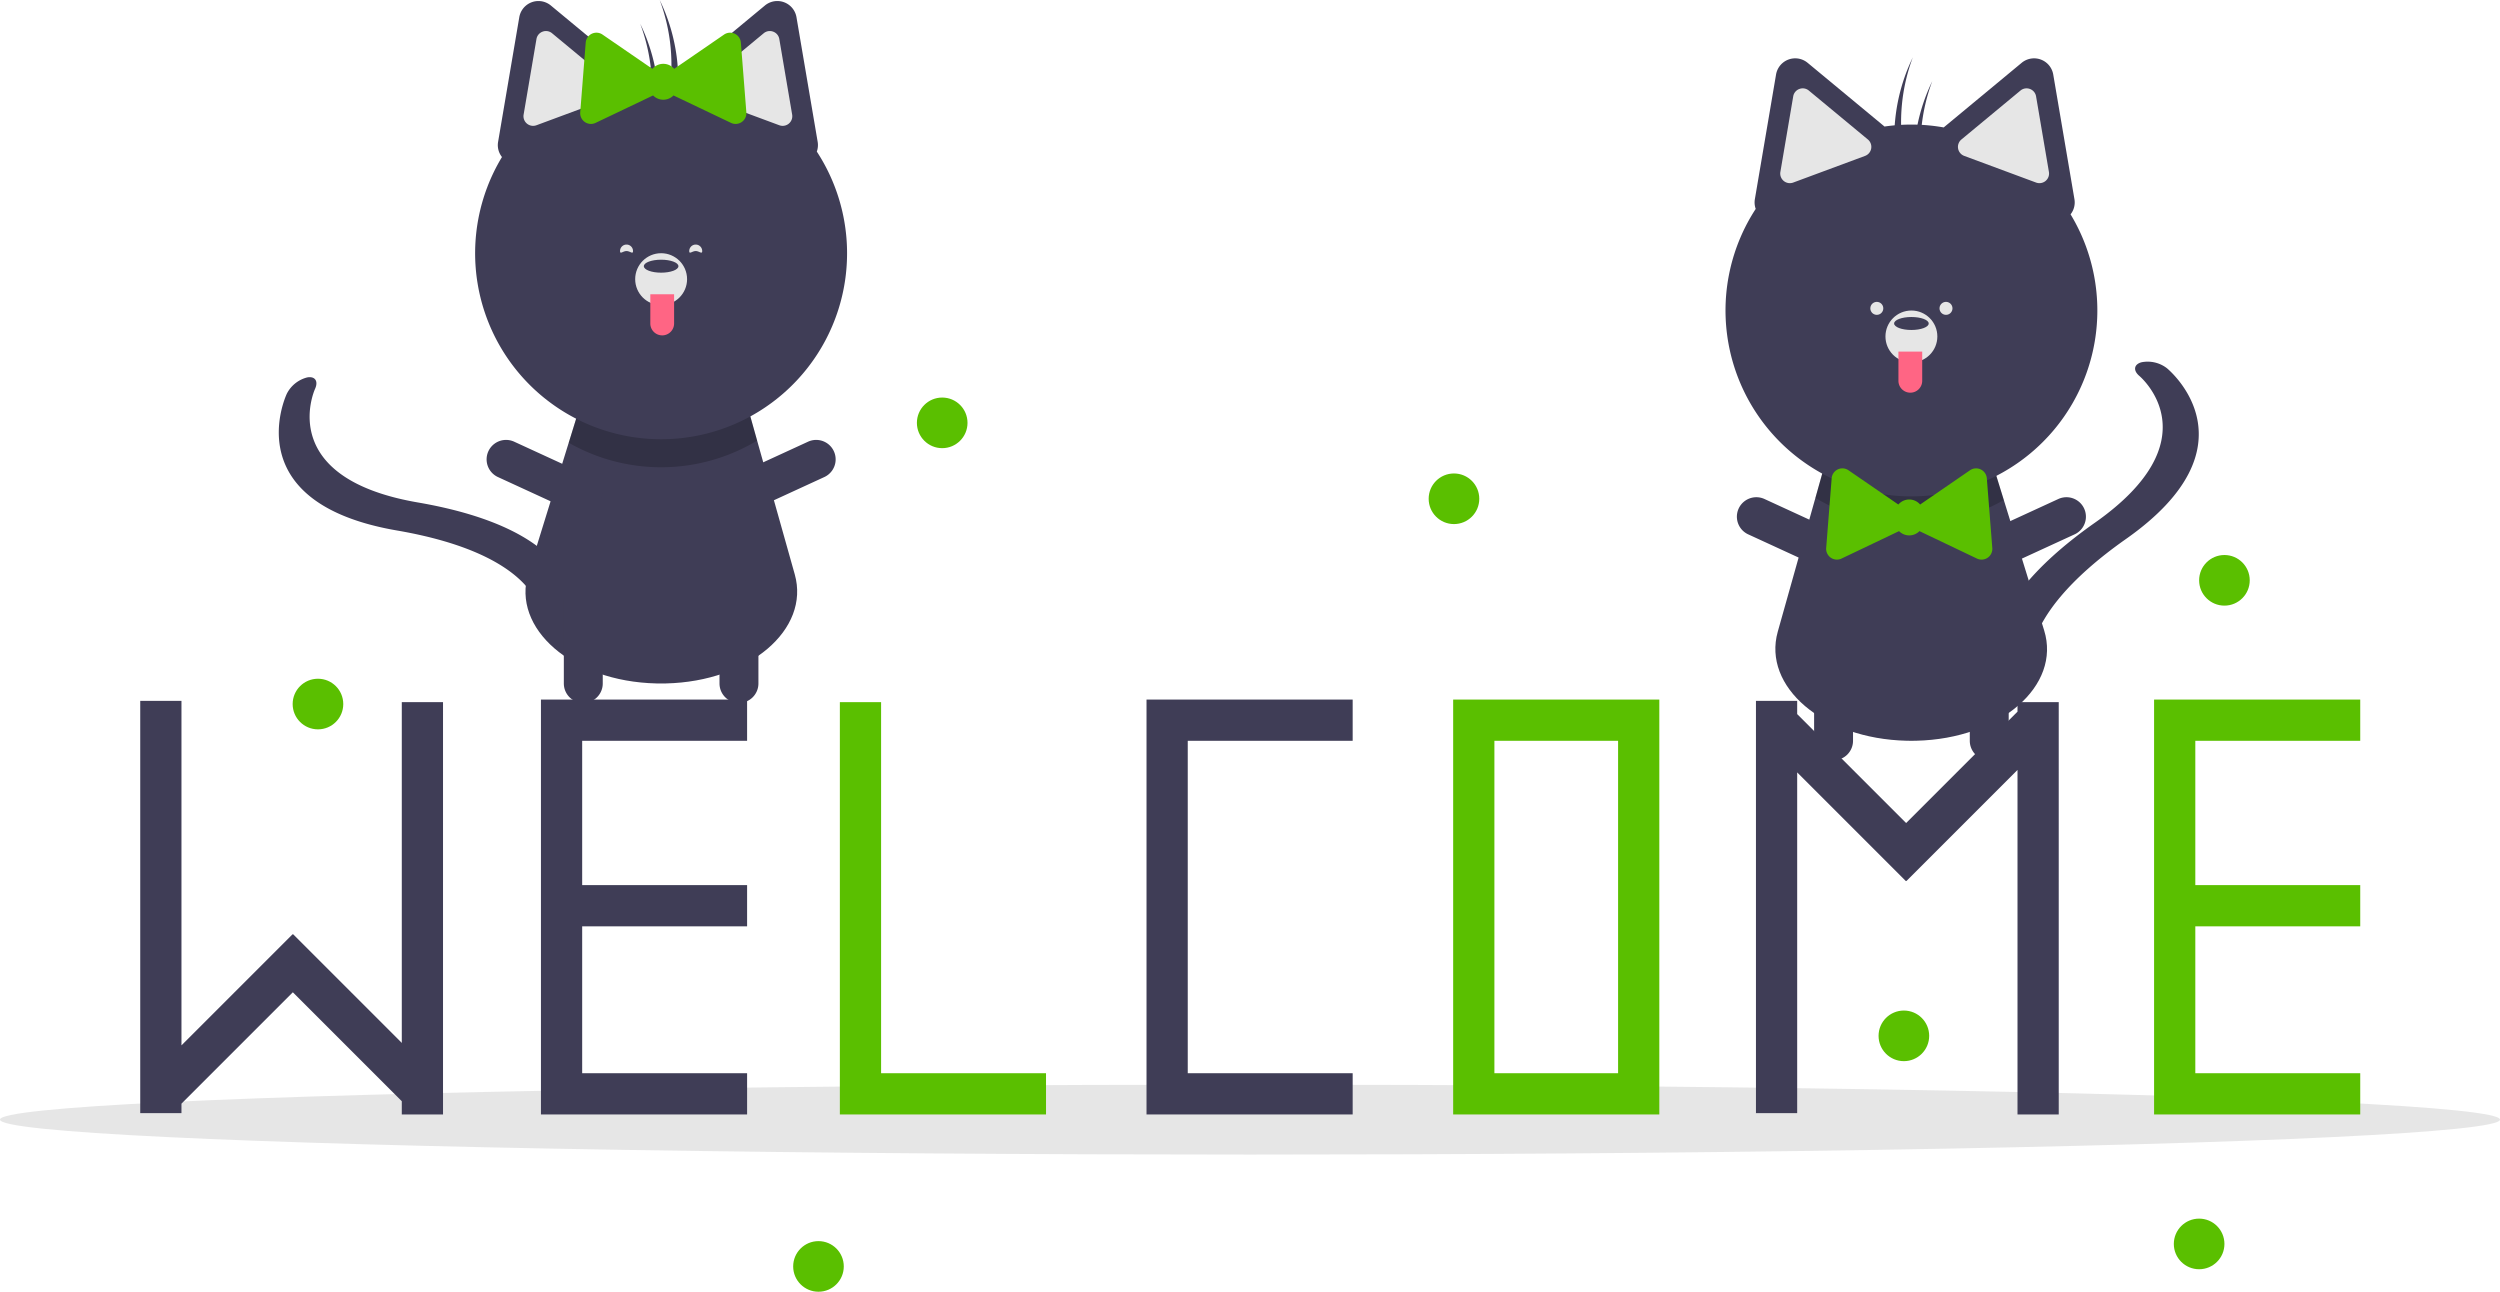 <svg xmlns="http://www.w3.org/2000/svg" width="889.076" height="459.38" data-name="Layer 1"><ellipse cx="444.538" cy="398.169" fill="#e6e6e6" rx="444.538" ry="12.435"/><path fill="#3f3d56" d="M681.445 263.431c-.561.008-1.123.016-1.692.016s-1.13-.008-1.691-.016c-29.758-.676-51.326-19.269-45.836-38.777l13.387-47.588 3.383-12.042 59.977 1.023 3.644 11.78 14.348 46.366c6.075 19.615-15.493 38.562-45.52 39.238"/><path d="M712.617 177.827a66.2 66.2 0 0 1-67.004-.761l3.383-12.042 59.977 1.023Z" opacity=".2"/><path fill="#3f3d56" d="M710.086 226.233c2.59-9.656 11.106-23.585 34.986-40.38 41.648-29.294 16.804-51.259 15.727-52.18-2.258-1.93-1.925-4.097.776-4.838a11.22 11.22 0 0 1 9.034 2.103c1.348 1.116 32.46 27.683-14.537 60.734-42.295 29.75-33.303 49.17-33.2 49.356 1.134 2.077-.683 3.739-4.062 3.716s-7.04-1.722-8.177-3.797c-.239-.44-2.96-5.724-.547-14.714m-58.014 44.134a6.92 6.92 0 0 1-6.92-6.92v-29.988a6.92 6.92 0 0 1 13.84 0v29.988a6.92 6.92 0 0 1-6.92 6.92m6.068-71.193a6.92 6.92 0 0 1-9.18 3.394l-27.243-12.534a6.92 6.92 0 0 1 5.785-12.574l27.243 12.535a6.92 6.92 0 0 1 3.395 9.179"/><path fill="#3f3d56" d="M701.367 199.174a6.92 6.92 0 0 0 9.18 3.394l27.242-12.534a6.92 6.92 0 0 0-5.785-12.574l-27.243 12.535a6.92 6.92 0 0 0-3.394 9.179m6.068 71.193a6.92 6.92 0 0 0 6.92-6.92v-29.988a6.92 6.92 0 1 0-13.84 0v29.988a6.92 6.92 0 0 0 6.92 6.92m28.921-194.142a6.8 6.8 0 0 0 1.373-5.409l-3.766-22.157-3.767-22.157a6.913 6.913 0 0 0-11.226-4.164l-17.305 14.34-10.426 8.64A65.7 65.7 0 0 0 670.192 45l-10.043-8.322-17.305-14.34a6.913 6.913 0 0 0-11.227 4.164l-3.766 22.157-3.766 22.157a6.84 6.84 0 0 0 .301 3.474 66.118 66.118 0 1 0 111.97 1.935"/><path fill="#e6e6e6" d="M641.11 31.418a3.5 3.5 0 0 0-1.203.218 3.39 3.39 0 0 0-2.184 2.635l-4.567 26.87a3.423 3.423 0 0 0 4.565 3.782l25.553-9.48a3.422 3.422 0 0 0 .993-5.843L643.28 32.21a3.4 3.4 0 0 0-2.172-.792m79.596 0a3.4 3.4 0 0 0-2.172.791L697.546 49.6a3.422 3.422 0 0 0 .994 5.844l25.553 9.48a3.423 3.423 0 0 0 4.565-3.782l-4.568-26.87a3.39 3.39 0 0 0-2.184-2.635 3.5 3.5 0 0 0-1.202-.218"/><circle cx="679.753" cy="119.658" r="9.227" fill="#e6e6e6"/><ellipse cx="679.753" cy="115.044" fill="#3f3d56" rx="6.151" ry="2.307"/><path fill="#ff6584" d="M675.14 125.04h8.458v10.38a4.23 4.23 0 0 1-4.23 4.23 4.23 4.23 0 0 1-4.228-4.23z"/><path fill="#3f3d56" d="M680.267 20.38c-.444.92-.874 1.849-1.28 2.798a65.8 65.8 0 0 0-4.65 35.344 690 690 0 0 1 2.7-3.888 65.8 65.8 0 0 1 3.23-34.254m6.92 8.458c-.443.92-.874 1.85-1.279 2.798a65.8 65.8 0 0 0-4.65 35.344 694 694 0 0 1 2.7-3.888 65.8 65.8 0 0 1 3.23-34.254"/><path fill="#5abf00" d="m708.523 194.889-.975-12.398-.975-12.398a3.825 3.825 0 0 0-5.98-2.853l-10.25 7.043-7.484 5.143a5.095 5.095 0 0 0-7.75 0l-7.484-5.143-10.25-7.043a3.825 3.825 0 0 0-5.98 2.853l-.974 12.398-.975 12.398a3.825 3.825 0 0 0 5.46 3.752l11.225-5.355 9.223-4.4a5.1 5.1 0 0 0 7.261 0l9.223 4.4 11.224 5.355a3.825 3.825 0 0 0 5.461-3.752"/><circle cx="667.451" cy="109.662" r="2.307" fill="#e6e6e6"/><circle cx="692.056" cy="109.662" r="2.307" fill="#e6e6e6"/><path fill="#3f3d56" d="M233.425 243.052c.562.007 1.123.015 1.692.015s1.13-.008 1.692-.015c29.757-.677 51.325-19.27 45.835-38.777l-13.387-47.589-3.383-12.041-59.976 1.022-3.645 11.78-14.348 46.367c-6.074 19.615 15.494 38.561 45.52 39.238"/><path d="M202.253 157.447a66.2 66.2 0 0 0 67.004-.76l-3.383-12.042-59.976 1.022Z" opacity=".2"/><path fill="#3f3d56" d="M197.5 200.214c-6.474-7.62-20.13-16.565-48.9-21.526-50.178-8.656-37.121-39.14-36.542-40.432 1.215-2.711-.014-4.528-2.772-4.041a11.22 11.22 0 0 0-7.265 5.766c-.742 1.585-17.492 38.91 39.127 48.673 50.957 8.79 51.139 30.19 51.125 30.402-.135 2.363 2.218 3.087 5.263 1.621s5.625-4.57 5.765-6.93c.028-.5.226-6.441-5.801-13.533m65.298 49.773a6.92 6.92 0 0 0 6.92-6.92V213.08a6.92 6.92 0 0 0-13.84 0v29.988a6.92 6.92 0 0 0 6.92 6.92m-6.068-71.194a6.92 6.92 0 0 0 9.18 3.395l27.243-12.534a6.92 6.92 0 1 0-5.785-12.574l-27.243 12.534a6.92 6.92 0 0 0-3.394 9.18m-43.228-.001a6.92 6.92 0 0 1-9.179 3.395l-27.243-12.534a6.92 6.92 0 1 1 5.785-12.574l27.243 12.534a6.92 6.92 0 0 1 3.394 9.18"/><path fill="#3f3d56" d="M207.436 249.987a6.92 6.92 0 0 1-6.92-6.92V213.08a6.92 6.92 0 0 1 13.84 0v29.988a6.92 6.92 0 0 1-6.92 6.92M290.484 53.91a6.84 6.84 0 0 0 .302-3.473l-3.767-22.157-3.766-22.157a6.913 6.913 0 0 0-11.226-4.165l-17.305 14.34-10.043 8.323a65.7 65.7 0 0 0-21.047.317l-10.426-8.64L195.9 1.959a6.913 6.913 0 0 0-11.226 4.165l-3.766 22.157-3.767 22.157a6.8 6.8 0 0 0 1.374 5.408 66.137 66.137 0 1 0 111.97-1.935"/><path fill="#e6e6e6" d="m271.59 11.83-20.986 17.39a3.422 3.422 0 0 0 .993 5.844l25.553 9.48a3.423 3.423 0 0 0 4.565-3.783l-4.568-26.87a3.39 3.39 0 0 0-2.184-2.635 3.5 3.5 0 0 0-1.202-.218 3.4 3.4 0 0 0-2.172.792m-78.625-.574a3.39 3.39 0 0 0-2.184 2.635l-4.567 26.87a3.423 3.423 0 0 0 4.564 3.782l25.554-9.48a3.422 3.422 0 0 0 .993-5.843l-20.986-17.39a3.4 3.4 0 0 0-2.172-.792 3.5 3.5 0 0 0-1.202.218"/><circle cx="235.117" cy="99.278" r="9.227" fill="#e6e6e6"/><ellipse cx="235.117" cy="94.665" fill="#3f3d56" rx="6.151" ry="2.307"/><path fill="#ff6584" d="M235.501 119.27a4.23 4.23 0 0 1-4.229-4.229v-10.38h8.459v10.38a4.23 4.23 0 0 1-4.23 4.23"/><path fill="#3f3d56" d="M234.604 0c.443.92.874 1.85 1.279 2.798a65.8 65.8 0 0 1 4.65 35.344 690 690 0 0 0-2.7-3.888A65.8 65.8 0 0 0 234.603 0m-6.92 8.458c.444.92.874 1.85 1.28 2.798a65.8 65.8 0 0 1 4.65 35.344 691 691 0 0 0-2.7-3.888 65.8 65.8 0 0 0-3.23-34.254"/><path fill="#5abf00" d="m206.347 39.947.975-12.398.975-12.398a3.825 3.825 0 0 1 5.98-2.853l10.25 7.044 7.484 5.143a5.095 5.095 0 0 1 7.75 0l7.484-5.143 10.25-7.044a3.825 3.825 0 0 1 5.98 2.853l.975 12.398.975 12.398a3.825 3.825 0 0 1-5.461 3.753l-11.225-5.355-9.222-4.4a5.1 5.1 0 0 1-7.262 0l-9.222 4.4-11.225 5.355a3.825 3.825 0 0 1-5.46-3.753"/><path fill="#e6e6e6" d="M245.113 89.282c0 1.274 1.033 0 2.307 0s2.307 1.274 2.307 0a2.307 2.307 0 0 0-4.614 0m-19.992 0c0 1.274-1.033 0-2.307 0s-2.307 1.274-2.307 0a2.307 2.307 0 0 1 4.614 0"/><path fill="#3f3d56" d="M481.05 263.451v-14.663h-73.314v147.545h73.314V381.67h-58.651V263.451z"/><path fill="#5abf00" d="M516.79 248.788v147.545h73.315V248.788Zm58.652 132.882h-43.989V263.45h43.989Zm-262.098 0V249.705h-14.663v146.628h73.314V381.67z"/><path fill="#3f3d56" d="M265.69 263.451v-14.663h-73.314v147.545h73.314V381.67h-58.651v-52.236h58.651v-14.663h-58.651v-51.32z"/><path fill="#5abf00" d="M839.372 263.451v-14.663h-73.314v147.545h73.314V381.67h-58.651v-52.236h58.651v-14.663h-58.651v-51.32z"/><path fill="#3f3d56" d="M142.889 249.705V370.89l-38.661-38.66-.088.089-.082-.082-39.523 39.523V249.247H49.872v146.628h14.663v-3.379l39.612-39.612 38.742 38.743v4.706h14.663V249.705zm574.599 0v3.378l-39.612 39.612-38.743-38.742v-4.706H624.47v146.628h14.663V274.689l38.661 38.661.089-.089.081.081 39.524-39.523v122.514h14.662V249.705z"/><circle cx="335.076" cy="150.38" r="9" fill="#5abf00"/><circle cx="113.076" cy="250.38" r="9" fill="#5abf00"/><circle cx="291.076" cy="450.38" r="9" fill="#5abf00"/><circle cx="517.076" cy="177.38" r="9" fill="#5abf00"/><circle cx="782.076" cy="442.38" r="9" fill="#5abf00"/><circle cx="791.076" cy="206.38" r="9" fill="#5abf00"/><circle cx="677.076" cy="368.38" r="9" fill="#5abf00"/></svg>